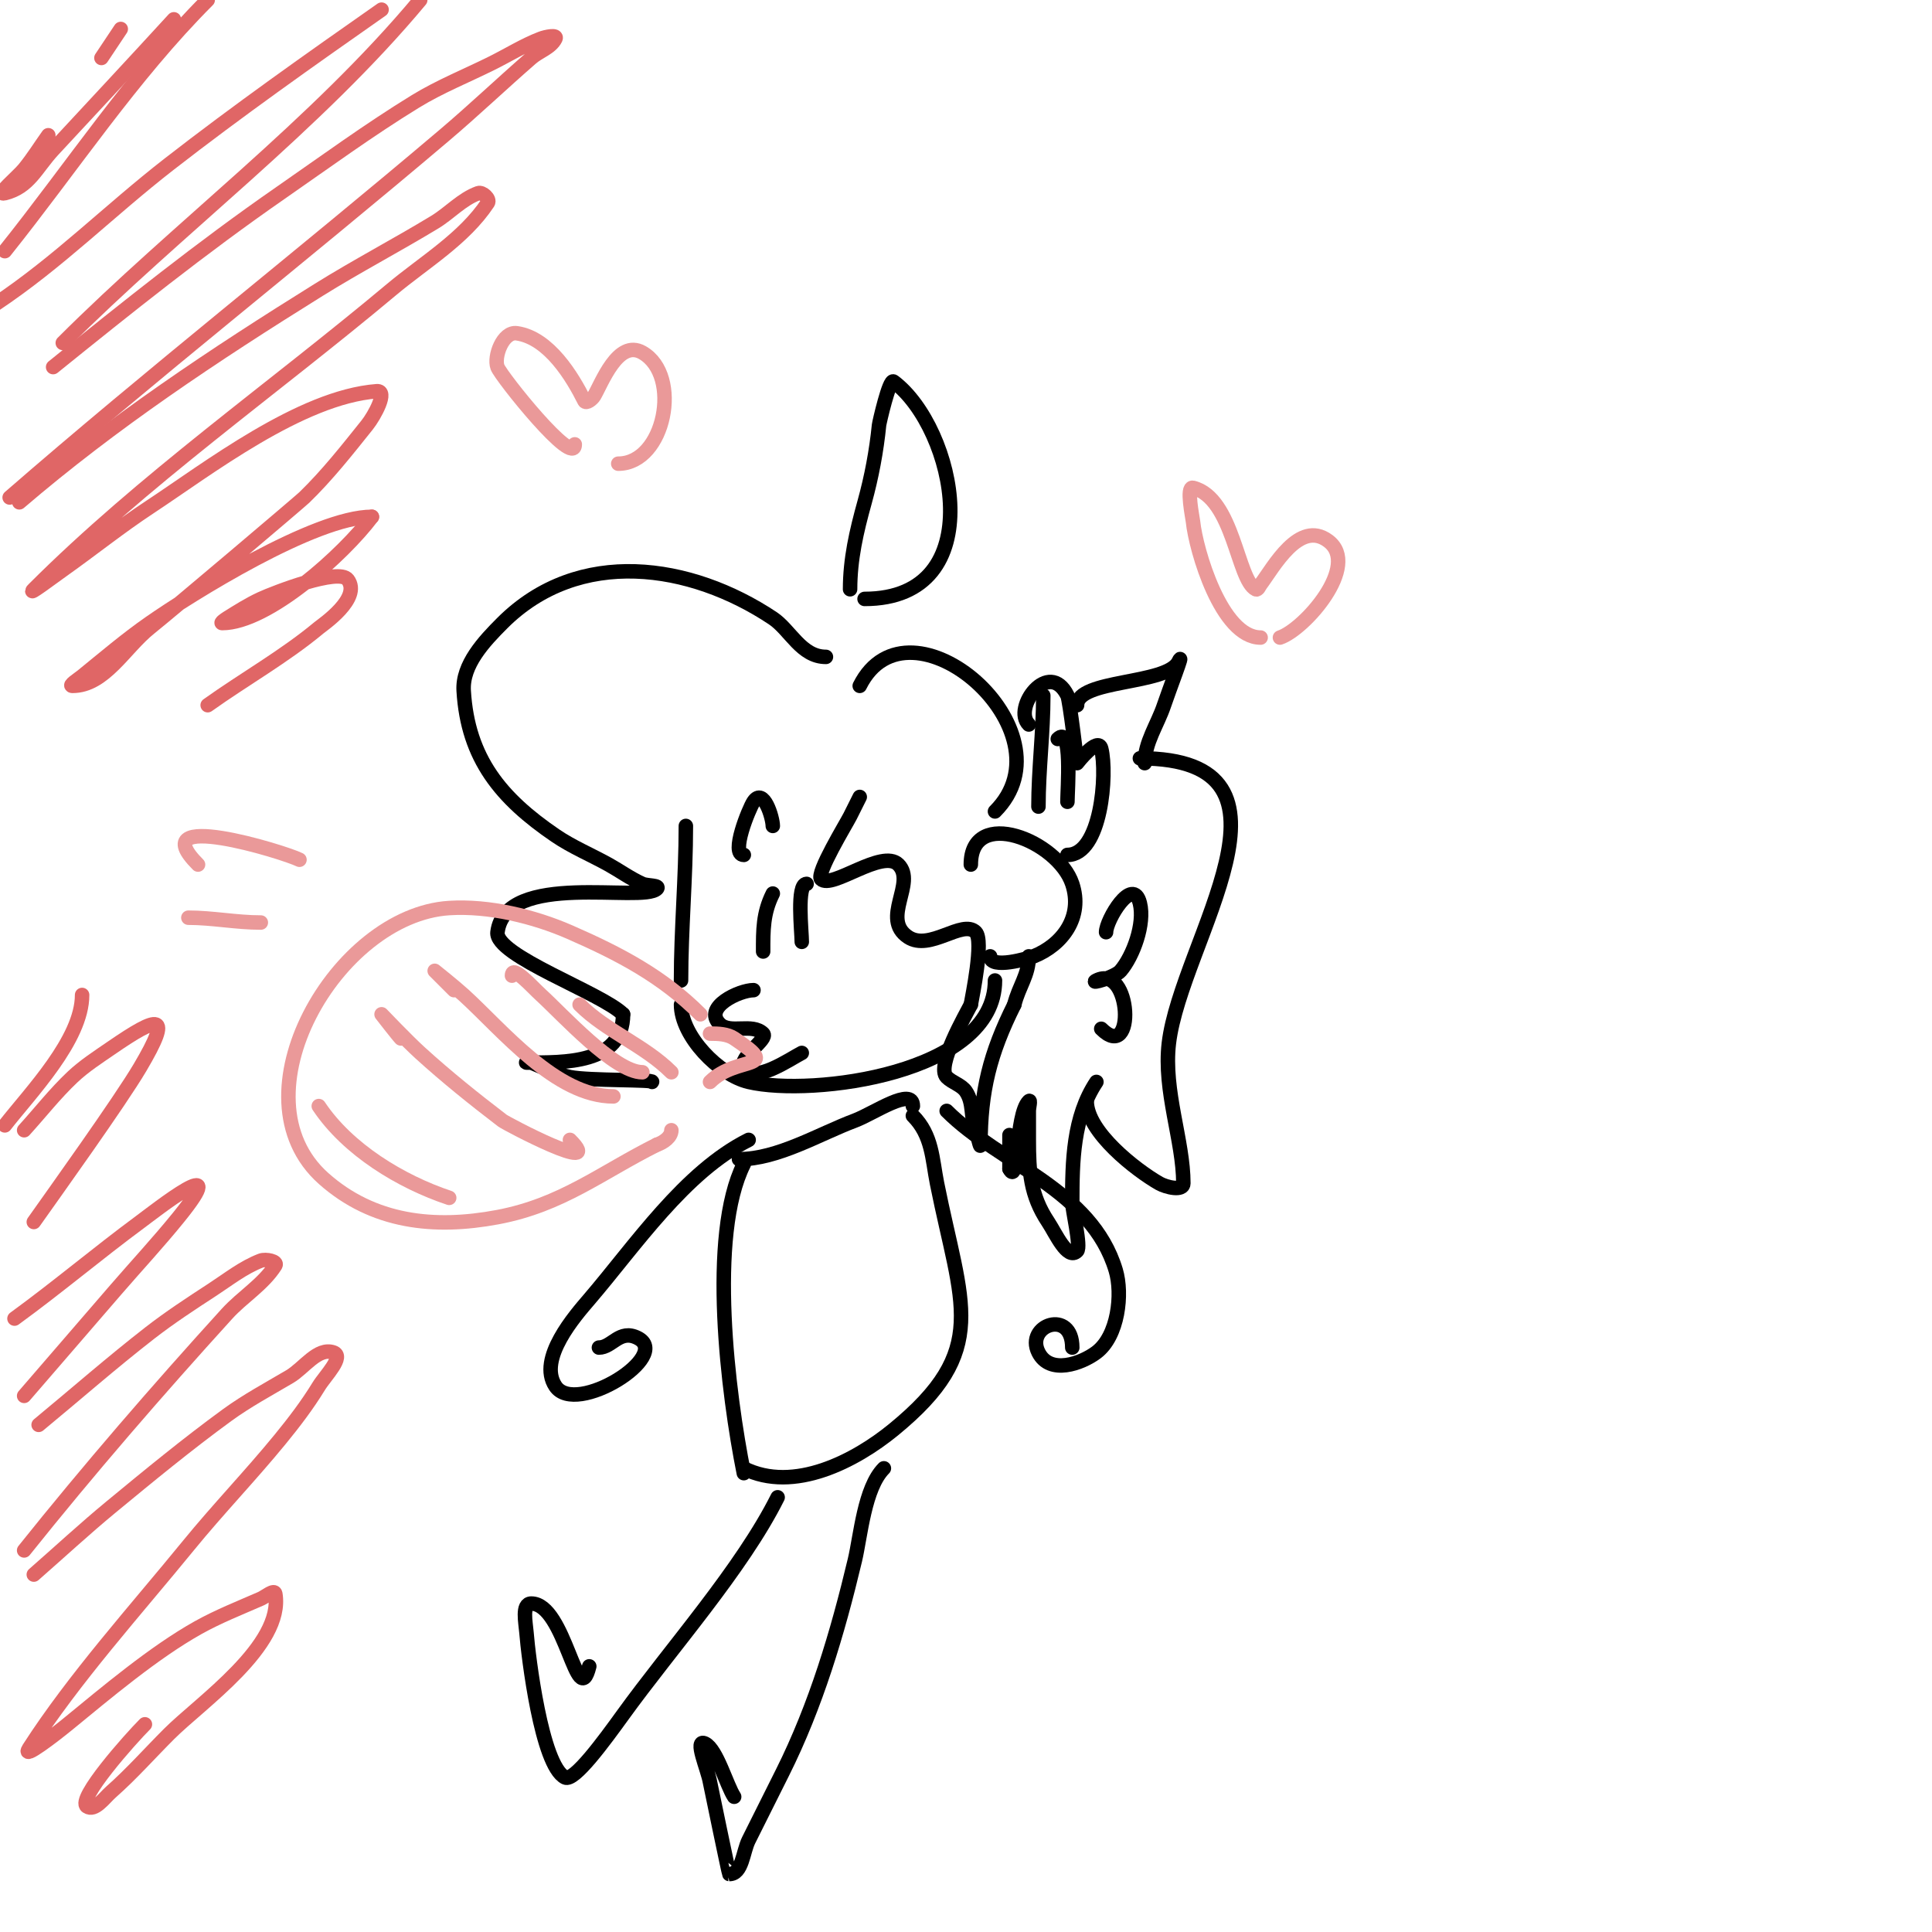 <svg viewBox='0 0 400 400' version='1.1' xmlns='http://www.w3.org/2000/svg' xmlns:xlink='http://www.w3.org/1999/xlink'><g fill='none' stroke='#000000' stroke-width='3' stroke-linecap='round' stroke-linejoin='round'><path d='M142,171c0,10.731 -1,21.371 -1,32'/><path d='M141,208c0,6.528 7.865,14.556 14,16c13.102,3.083 51,-1.704 51,-21'/><path d='M156,205c-2.854,0 -10.498,3.502 -7,7c2.149,2.149 6.737,-0.263 9,2c1.141,1.141 -5.1,4.8 -4,7c1.839,3.678 9.753,-1.877 12,-3'/><path d='M160,185c-2.041,4.083 -2,7.562 -2,12'/><path d='M167,183c-2.117,0 -1,9.916 -1,12'/><path d='M201,179c0,-12.099 18.009,-4.972 21,4c2.267,6.801 -1.997,12.599 -8,15c-1.016,0.407 -9,2.779 -9,0'/><path d='M206,168c16.642,-16.642 -17.828,-46.343 -28,-26'/><path d='M171,136c-5.121,0 -7.372,-5.581 -11,-8c-16.984,-11.323 -40.138,-14.862 -56,1c-3.801,3.801 -8.316,8.634 -8,14c0.83,14.104 7.776,22.347 19,30c3.451,2.353 7.349,3.972 11,6c2.349,1.305 4.544,2.909 7,4c0.963,0.428 3.745,0.255 3,1c-2.979,2.979 -31.397,-3.827 -33,9c-0.606,4.844 21.593,12.593 26,17'/><path d='M129,210c0,10.351 -12.317,10 -20,10c-0.333,0 0.691,-0.124 1,0c2.644,1.058 5.207,2.441 8,3c3.981,0.796 17.522,0.478 17,1'/><path d='M178,165c-0.667,1.333 -1.333,2.667 -2,4c-0.754,1.509 -7.101,11.899 -6,13c2.191,2.191 12.657,-6.343 16,-3c3.774,3.774 -3.694,11.204 2,15c4.515,3.01 11.258,-3.742 14,-1c1.726,1.726 -0.725,13.35 -1,15'/><path d='M201,208c-0.968,1.936 -7.257,12.743 -5,15c1.179,1.179 3.075,1.613 4,3c1.638,2.457 0.89,5.226 2,8c0.391,0.979 1,4.054 1,3c0,-11.06 1.956,-18.912 7,-29'/><path d='M210,208c0.961,-3.845 3,-6.119 3,-10'/><path d='M213,150c-3.403,-3.403 4.132,-13.736 8,-6c0.477,0.953 2,14 2,14c0,0 4.347,-5.613 5,-3c1.305,5.219 0.017,22 -7,22'/><path d='M216,144c0,7.75 -1,15.33 -1,23'/><path d='M219,153c3.09,-3.09 2,10.556 2,13'/><path d='M223,146c0,-5.414 18.59,-4.179 21,-9c1.414,-2.828 -2,6 -3,9c-1.333,4 -4,7.715 -4,12'/><path d='M236,157c37.002,0 8.488,37.853 6,59c-1.161,9.871 3,20.156 3,29c0,1.667 -3.553,0.827 -5,0c-4.77,-2.726 -15,-10.627 -15,-17'/><path d='M227,224c-4.86,7.29 -5,16.484 -5,25c0,1.434 1.859,9.141 1,10c-2,2 -4.431,-3.647 -6,-6c-3.705,-5.558 -4,-10.521 -4,-17c0,-2 0,-4 0,-6c0,-0.667 0.471,-2.471 0,-2c-2.823,2.823 -2.053,17.894 -4,14'/><path d='M209,242c0,-2.333 0,-4.667 0,-7'/><path d='M229,193c0,-2.514 5.543,-11.829 7,-6c1.065,4.261 -1.392,10.957 -4,14c-1.168,1.363 -6.606,2.803 -5,2c7.247,-3.623 8.19,17.19 1,10'/><path d='M154,177c-2.879,0 1.109,-9.664 2,-11c2.105,-3.158 4,3.378 4,5'/><path d='M176,122c0,-6.258 1.32,-11.952 3,-18c1.452,-5.228 2.46,-10.601 3,-16c0.044,-0.436 2.124,-9.657 3,-9c12.776,9.582 20.515,45 -6,45'/><path d='M153,240c8.029,0 16.578,-5.217 24,-8c3.861,-1.448 12,-7.123 12,-3'/><path d='M154,241c-7.442,14.885 -3.263,47.684 0,64'/><path d='M154,304c10.356,5.178 23.106,-1.541 31,-8c20.137,-16.476 14.065,-25.676 9,-51c-1.009,-5.047 -0.963,-9.963 -5,-14'/><path d='M155,236c-13.255,6.628 -23.517,21.936 -33,33c-2.869,3.347 -10.776,12.335 -7,18c4.184,6.276 24.31,-6.345 17,-10c-3.735,-1.868 -5.247,2 -8,2'/><path d='M196,230c11.046,11.046 29.977,16.256 35,33c1.474,4.914 0.495,13.629 -4,17c-3.076,2.307 -9.643,4.715 -12,0c-2.814,-5.627 7,-9.134 7,-1'/><path d='M161,310c-7.398,14.796 -22.113,31.311 -32,45c-3.945,5.462 -10.133,13.933 -12,13c-4.897,-2.448 -7.633,-25.228 -8,-30c-0.156,-2.022 -1.028,-6 1,-6c7.057,0 9.549,22.803 12,13'/><path d='M183,304c-4.037,4.037 -4.824,14.062 -6,19c-3.592,15.088 -8.059,30.117 -15,44c-2.333,4.667 -4.667,9.333 -7,14c-1.202,2.404 -1.313,7 -4,7c-0.077,0 -3.98,-18.877 -4,-19c-0.442,-2.651 -3.404,-9.202 -1,-8c2.42,1.21 4.461,8.691 6,11'/></g>
<g fill='none' stroke='#ea9999' stroke-width='3' stroke-linecap='round' stroke-linejoin='round'><path d='M147,214c1.7,0 3.586,0.057 5,1c10.192,6.795 0.588,3.412 -5,9'/><path d='M145,210c-7.84,-7.84 -16.698,-12.493 -27,-17c-7.466,-3.267 -16.756,-5.515 -25,-5c-23.287,1.455 -45.072,39.047 -26,56c10.267,9.126 22.903,10.456 36,8c13.309,-2.495 21.419,-9.209 33,-15'/><path d='M136,237c1.342,-0.447 3,-1.586 3,-3'/><path d='M66,229c6.01,9.015 17.011,15.67 27,19'/><path d='M83,215c-0.553,-0.553 -4,-5 -4,-5c0,0 5.21,5.463 8,8c5.432,4.938 11.169,9.541 17,14c0.871,0.666 21.568,11.568 14,4'/><path d='M94,205c-1.333,-1.333 -4,-4 -4,-4c0,0 4.074,3.249 6,5c7.983,7.257 19.084,21 31,21'/><path d='M106,202c0,-2.404 4.221,2.383 6,4c4.335,3.941 15.232,16 21,16'/><path d='M120,208c5.534,5.534 13.438,8.438 19,14'/><path d='M62,178c-3.239,-1.62 -32.661,-10.661 -21,1'/><path d='M54,191c-5.124,0 -10.022,-1 -15,-1'/><path d='M261,132c-8.165,0 -13.423,-18.227 -14,-24c-0.076,-0.757 -1.456,-7.364 0,-7c8.395,2.099 9.17,19.085 13,21c0.422,0.211 0.717,-0.623 1,-1c2.637,-3.516 8,-13.5 14,-9c6.768,5.076 -4.953,18.318 -10,20'/><path d='M119,92c0,5.051 -15.255,-14.014 -16,-16c-0.793,-2.114 1.09,-7.416 4,-7c6.68,0.954 11.527,9.055 14,14c0.333,0.667 1.617,-0.361 2,-1c1.542,-2.569 4.936,-11.894 10,-9c8.258,4.719 4.638,23 -5,23'/></g>
<g fill='none' stroke='#e06666' stroke-width='3' stroke-linecap='round' stroke-linejoin='round'><path d='M25,6c-1.333,2 -2.667,4 -4,6'/><path d='M10,28c-1.667,2.333 -3.184,4.781 -5,7c-1.352,1.652 -6.071,5.518 -4,5c5.075,-1.269 6.48,-5.209 10,-9c8.347,-8.989 16.701,-17.946 25,-27'/><path d='M43,0c-15.642,15.642 -28.131,34.664 -42,52'/><path d='M-1,63c13.156,-8.77 23.54,-19.309 36,-29c14.214,-11.055 29.219,-21.653 44,-32'/><path d='M87,0c-21.62,25.944 -50.094,47.094 -74,71'/><path d='M11,76c15.352,-12.4 30.787,-24.75 47,-36c9.267,-6.43 18.386,-13.101 28,-19c5.082,-3.119 10.667,-5.333 16,-8c3.333,-1.667 6.522,-3.662 10,-5c0.933,-0.359 3.447,-0.894 3,0c-0.955,1.909 -3.389,2.599 -5,4c-6.058,5.268 -11.877,10.809 -18,16c-29.855,25.312 -60.446,49.301 -90,75'/><path d='M4,104c19.363,-16.597 40.318,-30.5 62,-44c7.862,-4.895 16.079,-9.2 24,-14c3.083,-1.869 5.612,-4.768 9,-6c0.886,-0.322 2.523,1.216 2,2c-4.975,7.463 -13.125,12.24 -20,18c-24.454,20.489 -51.405,39.405 -74,62c-1.7,1.7 4.039,-2.611 6,-4c6.04,-4.278 11.819,-8.929 18,-13c11.871,-7.817 31.212,-22.786 47,-24c2.42,-0.186 -0.484,5.105 -2,7c-4.133,5.167 -8.25,10.394 -13,15c-0.882,0.855 -27.016,23.013 -32,27c-5.206,4.165 -9.333,12 -16,12c-0.943,0 1.268,-1.405 2,-2c4.606,-3.742 9.131,-7.607 14,-11c8.496,-5.922 34.158,-22 46,-22'/><path d='M77,107c-5.751,7.668 -21.496,22 -31,22c-0.471,0 0.6,-0.75 1,-1c2.279,-1.424 4.56,-2.874 7,-4c2.786,-1.286 16.143,-6.477 18,-4c2.9,3.866 -5.209,9.341 -6,10c-7.071,5.893 -15.487,10.633 -23,16'/><path d='M17,206c0,9.25 -10.758,20.26 -16,27'/><path d='M5,234c3.333,-3.667 6.397,-7.598 10,-11c2.423,-2.289 5.253,-4.112 8,-6c9.969,-6.854 12.797,-7.503 6,4c-4.186,7.085 -17.686,25.888 -22,32'/><path d='M3,273c8.843,-6.431 17.207,-13.501 26,-20c3.132,-2.315 19.534,-15.248 8,-1c-4.163,5.143 -8.672,9.996 -13,15c-6.338,7.329 -12.667,14.667 -19,22'/><path d='M8,295c7.667,-6.333 15.15,-12.895 23,-19c4.16,-3.236 8.585,-6.121 13,-9c3.256,-2.124 6.372,-4.605 10,-6c0.984,-0.378 3.566,0.111 3,1c-2.531,3.977 -6.829,6.512 -10,10c-14.453,15.898 -28.573,32.216 -42,49'/><path d='M7,326c5.333,-4.667 10.533,-9.49 16,-14c7.871,-6.493 15.758,-12.985 24,-19c4.11,-2.999 8.62,-5.412 13,-8c2.955,-1.746 5.744,-6.085 9,-5c2.408,0.803 -1.676,4.834 -3,7c-2.364,3.869 -5.129,7.491 -8,11c-6.136,7.499 -12.875,14.492 -19,22c-10.86,13.312 -23.691,27.519 -33,42c-1.7,2.645 5.566,-3.009 8,-5c7.898,-6.462 17.823,-14.861 27,-20c4.164,-2.332 8.628,-4.087 13,-6c0.966,-0.422 2.827,-2.04 3,-1c1.78,10.682 -15.485,22.485 -22,29c-4,4 -7.758,8.257 -12,12c-1.457,1.286 -3.383,4.078 -5,3c-2.193,-1.462 9.095,-14.095 12,-17'/></g>
</svg>